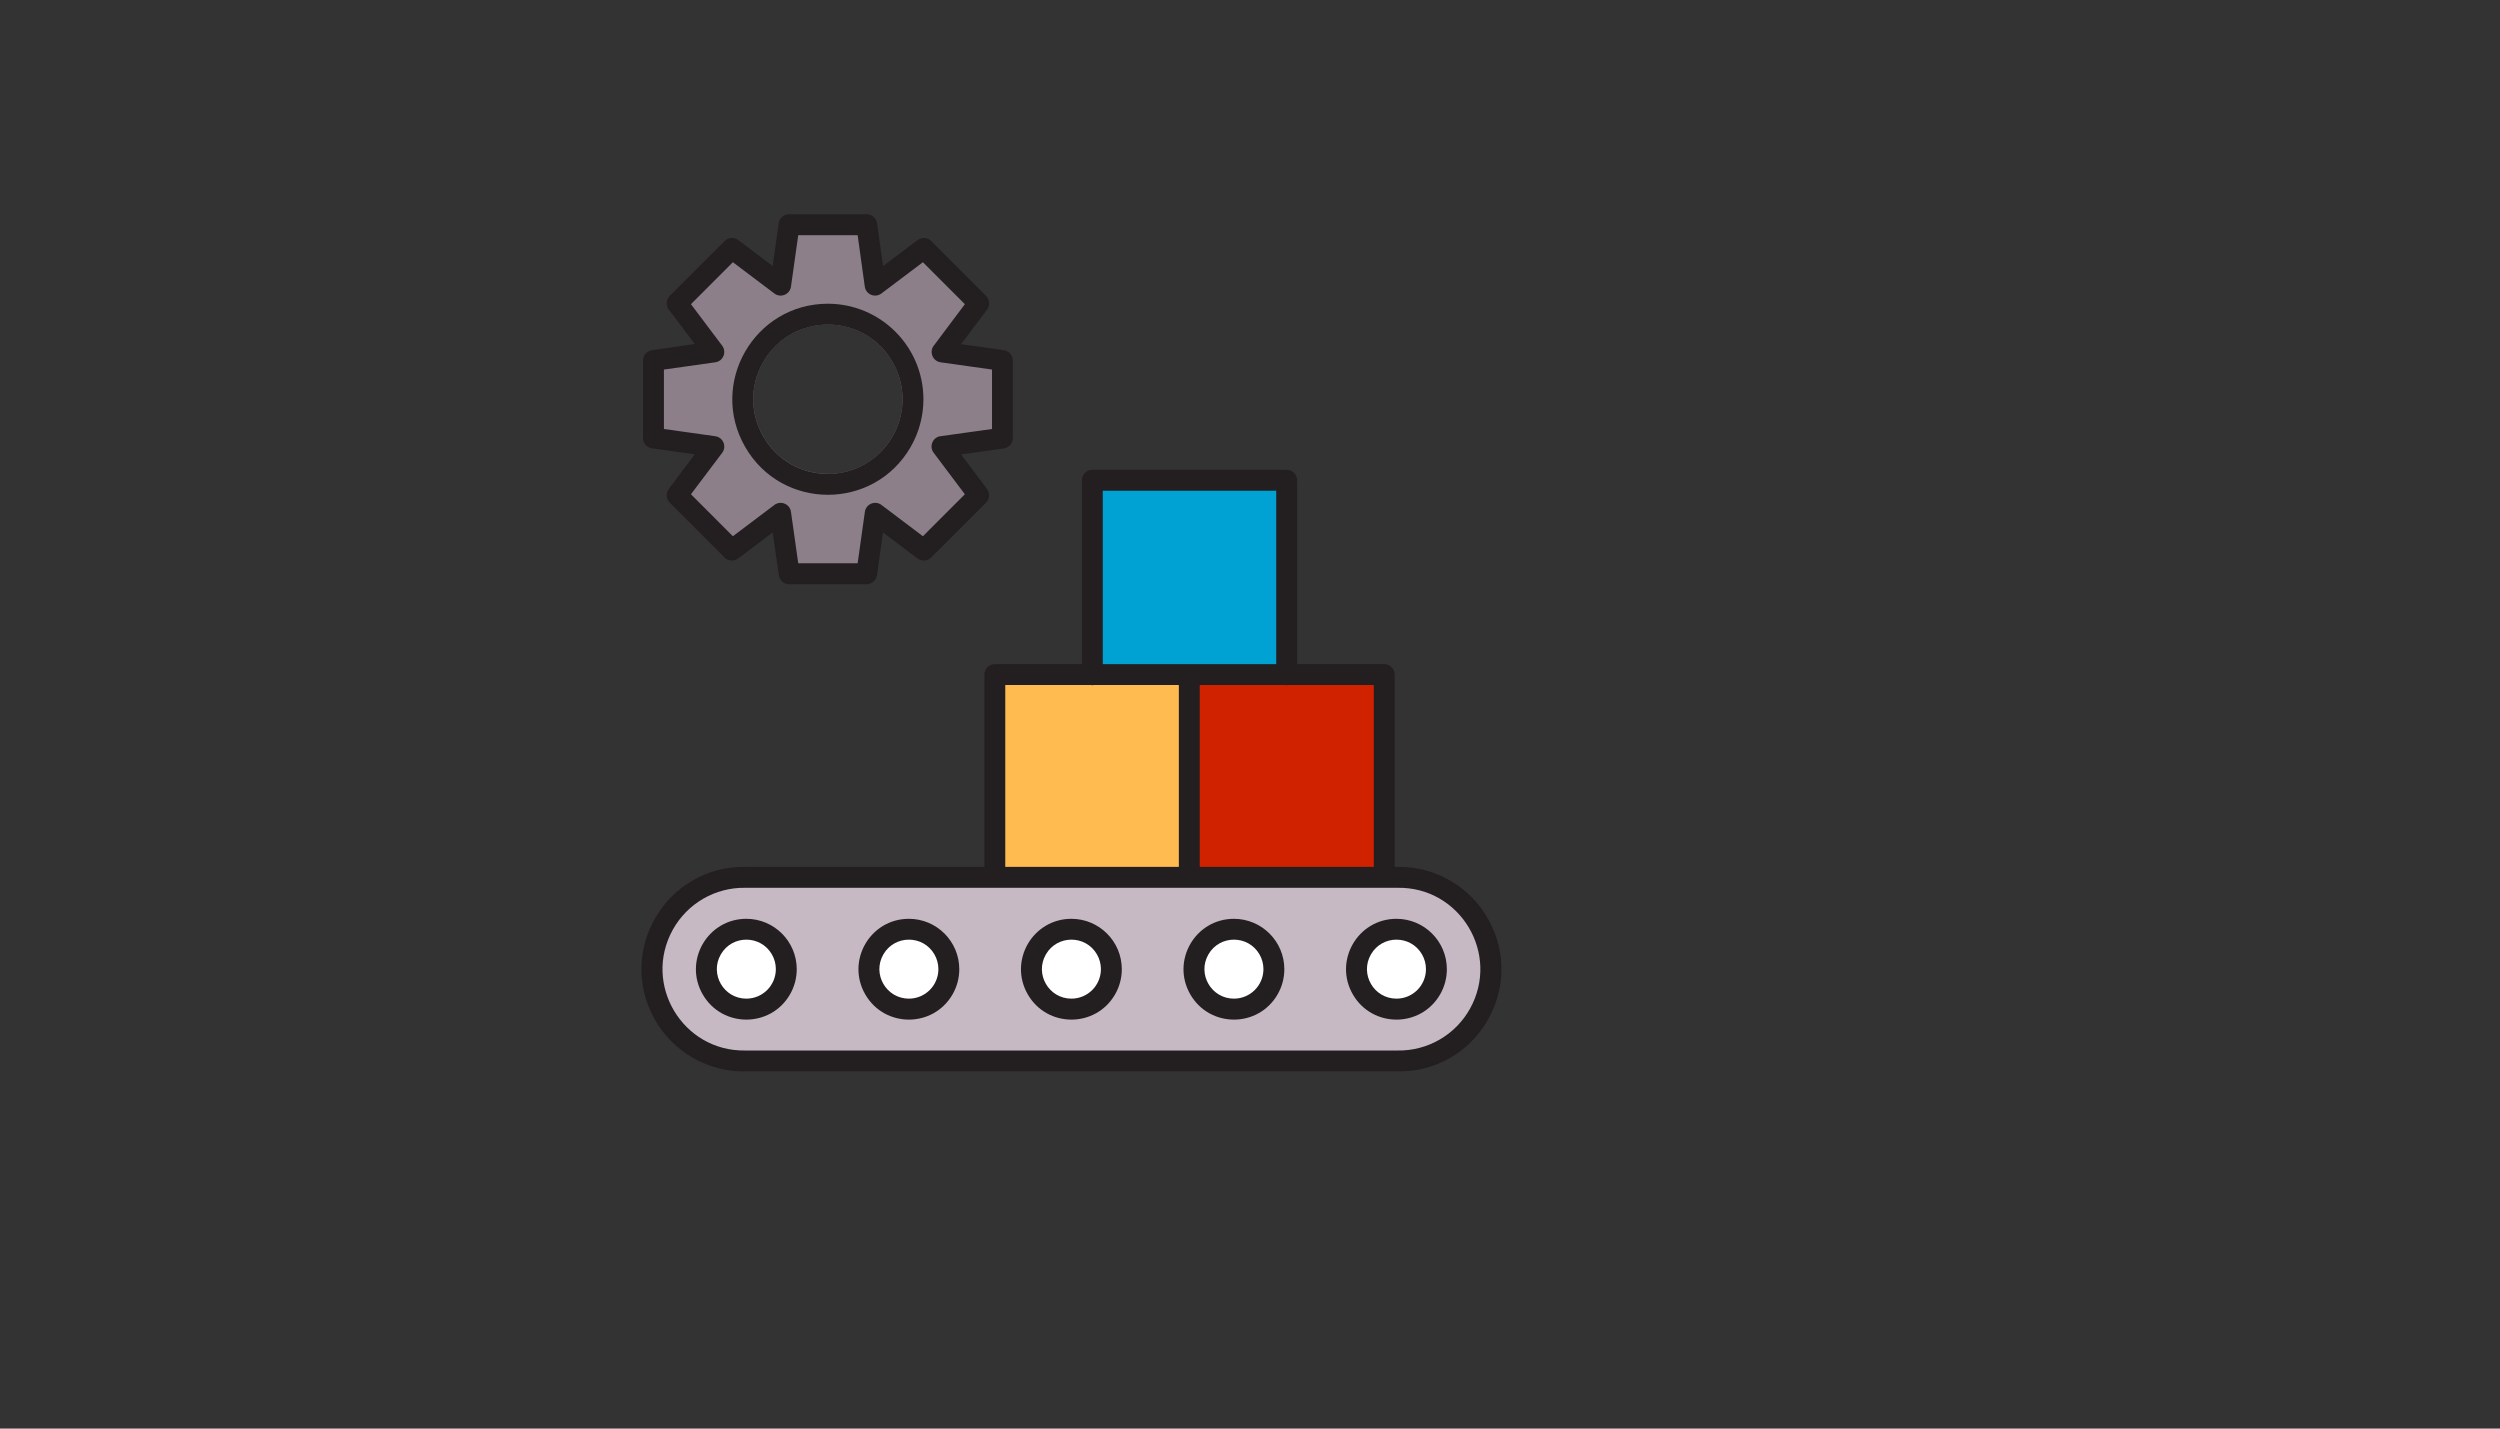<svg xmlns="http://www.w3.org/2000/svg" version="1.1" xmlns:xlink="http://www.w3.org/1999/xlink" width="100%" height="100%" id="svgWorkerArea" viewBox="-25 -25 875 500" xmlns:idraw="https://idraw.muisca.co" style="background: white;"><rect x="-25" y="-25" width="875" height="500" fill="#333333" stroke="none"/><defs id="defsdoc"><pattern id="patternBool" x="0" y="0" width="10" height="10" patternUnits="userSpaceOnUse" patternTransform="rotate(35)"><circle cx="5" cy="5" r="4" style="stroke: none;fill: #ff000070;"></circle></pattern></defs><g id="fileImp-754068131" class="cosito"><path id="pathImp-626984471" class="grouped" style="fill:#231f20; " d="M464.162 278.414C464.162 278.414 463.138 278.414 463.138 278.414 463.138 278.414 463.138 211.098 463.138 211.098 463.138 209.078 461.5 207.44 459.481 207.44 459.481 207.44 428.995 207.44 428.995 207.44 428.995 207.44 428.995 143.094 428.995 143.094 428.995 141.074 427.357 139.435 425.337 139.436 425.337 139.435 357.314 139.435 357.314 139.436 355.295 139.435 353.657 141.074 353.657 143.094 353.657 143.094 353.657 207.44 353.657 207.44 353.657 207.44 323.186 207.44 323.186 207.44 321.166 207.44 319.529 209.078 319.529 211.098 319.529 211.098 319.529 278.414 319.529 278.414 319.529 278.414 235.838 278.414 235.838 278.414 208.296 278.021 190.656 307.6 204.086 331.657 210.498 343.142 222.69 350.184 235.838 349.996 235.838 349.996 464.162 349.996 464.162 349.996 491.704 350.39 509.344 320.81 495.914 296.753 489.502 285.268 477.31 278.226 464.162 278.414 464.162 278.414 464.162 278.414 464.162 278.414"></path><path id="pathImp-527256578" class="grouped" style="fill:#231f20; fill:#c6b9c4; " d="M464.162 342.679C464.162 342.679 235.838 342.679 235.838 342.679 213.927 343.03 199.852 319.522 210.503 300.363 215.605 291.187 225.342 285.563 235.838 285.731 235.838 285.731 464.162 285.731 464.162 285.731 486.073 285.38 500.148 308.889 489.497 328.047 484.395 337.224 474.658 342.847 464.162 342.679 464.162 342.679 464.162 342.679 464.162 342.679"></path><path id="pathImp-301855494" class="grouped" style="fill:#231f20; fill:#c6b9c4; fill:#231f20; " d="M236.233 296.582C222.658 296.576 214.167 311.274 220.95 323.038 227.732 334.802 244.702 334.808 251.494 323.05 253.044 320.367 253.861 317.323 253.861 314.223 253.848 304.488 245.965 296.598 236.233 296.582 236.233 296.582 236.233 296.582 236.233 296.582"></path><path id="pathImp-110528450" class="grouped" style="fill:#231f20; fill:#c6b9c4; fill:#231f20; fill:#fff; " d="M236.233 324.526C228.288 324.532 223.317 315.931 227.284 309.046 231.252 302.16 241.183 302.153 245.16 309.033 246.068 310.604 246.546 312.387 246.546 314.202 246.538 319.897 241.927 324.513 236.233 324.526 236.233 324.526 236.233 324.526 236.233 324.526"></path><path id="pathImp-587821576" class="grouped" style="fill:#231f20; fill:#c6b9c4; fill:#231f20; fill:#fff; fill:#231f20; " d="M293.116 296.582C279.541 296.582 271.057 311.284 277.844 323.044 284.632 334.805 301.601 334.805 308.389 323.044 309.937 320.362 310.751 317.32 310.751 314.223 310.743 304.484 302.853 296.59 293.116 296.582 293.116 296.582 293.116 296.582 293.116 296.582"></path><path id="pathImp-642627618" class="grouped" style="fill:#231f20; fill:#c6b9c4; fill:#231f20; fill:#fff; fill:#231f20; fill:#fff; " d="M293.116 324.526C285.172 324.526 280.206 315.922 284.178 309.039 288.151 302.156 298.082 302.156 302.055 309.039 302.96 310.609 303.437 312.389 303.437 314.202 303.433 319.901 298.814 324.521 293.116 324.526 293.116 324.526 293.116 324.526 293.116 324.526"></path><path id="pathImp-872179857" class="grouped" style="fill:#231f20; fill:#c6b9c4; fill:#231f20; fill:#fff; fill:#231f20; fill:#fff; fill:#231f20; " d="M350 296.582C336.425 296.582 327.94 311.284 334.728 323.044 341.515 334.805 358.485 334.805 365.272 323.044 366.82 320.362 367.635 317.32 367.635 314.223 367.622 304.485 359.735 296.595 350 296.582 350 296.582 350 296.582 350 296.582"></path><path id="pathImp-977836192" class="grouped" style="fill:#231f20; fill:#c6b9c4; fill:#231f20; fill:#fff; fill:#231f20; fill:#fff; fill:#231f20; fill:#fff; " d="M350 324.526C342.055 324.526 337.089 315.922 341.062 309.039 345.034 302.156 354.966 302.156 358.938 309.039 359.844 310.609 360.32 312.389 360.32 314.202 360.312 319.9 355.696 324.518 350 324.526 350 324.526 350 324.526 350 324.526"></path><path id="pathImp-98206905" class="grouped" style="fill:#231f20; fill:#c6b9c4; fill:#231f20; fill:#fff; fill:#231f20; fill:#fff; fill:#231f20; fill:#fff; fill:#231f20; " d="M406.883 296.582C393.308 296.582 384.823 311.284 391.611 323.044 398.399 334.805 415.368 334.805 422.156 323.044 423.704 320.362 424.518 317.32 424.518 314.223 424.506 304.485 416.618 296.595 406.883 296.582 406.883 296.582 406.883 296.582 406.883 296.582"></path><path id="pathImp-580130275" class="grouped" style="fill:#231f20; fill:#c6b9c4; fill:#231f20; fill:#fff; fill:#231f20; fill:#fff; fill:#231f20; fill:#fff; fill:#231f20; fill:#fff; " d="M406.883 324.526C398.939 324.526 393.973 315.922 397.945 309.039 401.918 302.156 411.849 302.156 415.822 309.039 416.727 310.609 417.204 312.389 417.204 314.202 417.196 319.9 412.58 324.518 406.883 324.526 406.883 324.526 406.883 324.526 406.883 324.526"></path><path id="pathImp-169996935" class="grouped" style="fill:#231f20; fill:#c6b9c4; fill:#231f20; fill:#fff; fill:#231f20; fill:#fff; fill:#231f20; fill:#fff; fill:#231f20; fill:#fff; fill:#231f20; " d="M463.767 296.582C450.192 296.582 441.707 311.284 448.495 323.044 455.282 334.805 472.252 334.805 479.039 323.044 480.587 320.362 481.402 317.32 481.402 314.223 481.394 304.484 473.503 296.59 463.767 296.582 463.767 296.582 463.767 296.582 463.767 296.582"></path><path id="pathImp-784041222" class="grouped" style="fill:#231f20; fill:#c6b9c4; fill:#231f20; fill:#fff; fill:#231f20; fill:#fff; fill:#231f20; fill:#fff; fill:#231f20; fill:#fff; fill:#231f20; fill:#fff; " d="M463.767 324.526C455.822 324.526 450.856 315.922 454.829 309.039 458.801 302.156 468.733 302.156 472.705 309.039 473.611 310.609 474.087 312.389 474.087 314.202 474.083 319.901 469.465 324.521 463.767 324.526 463.767 324.526 463.767 324.526 463.767 324.526"></path><path id="pathImp-859043743" class="grouped" style="fill:#231f20; fill:#c6b9c4; fill:#231f20; fill:#fff; fill:#231f20; fill:#fff; fill:#231f20; fill:#fff; fill:#231f20; fill:#fff; fill:#231f20; fill:#fff; fill:#d12200; " d="M455.824 278.414C455.824 278.414 394.91 278.414 394.91 278.414 394.91 278.414 394.91 214.756 394.91 214.756 394.91 214.756 424.942 214.756 424.942 214.756 425.082 214.791 425.224 214.818 425.367 214.837 425.513 214.837 425.645 214.771 425.791 214.756 425.791 214.756 455.824 214.756 455.824 214.756 455.824 214.756 455.824 278.414 455.824 278.414"></path><path id="pathImp-651270474" class="grouped" style="fill:#231f20; fill:#c6b9c4; fill:#231f20; fill:#fff; fill:#231f20; fill:#fff; fill:#231f20; fill:#fff; fill:#231f20; fill:#fff; fill:#231f20; fill:#fff; fill:#d12200; fill:#00a1d3; " d="M360.971 146.752C360.971 146.752 421.68 146.752 421.68 146.752 421.68 146.752 421.68 207.44 421.68 207.44 421.68 207.44 391.421 207.44 391.421 207.44 391.421 207.44 391.333 207.44 391.333 207.44 391.333 207.44 391.253 207.44 391.253 207.44 391.253 207.44 360.971 207.44 360.971 207.44 360.971 207.44 360.971 146.752 360.971 146.752"></path><path id="pathImp-420706998" class="grouped" style="fill:#231f20; fill:#c6b9c4; fill:#231f20; fill:#fff; fill:#231f20; fill:#fff; fill:#231f20; fill:#fff; fill:#231f20; fill:#fff; fill:#231f20; fill:#fff; fill:#d12200; fill:#00a1d3; fill:#ffba50; " d="M326.843 214.756C326.843 214.756 356.883 214.756 356.883 214.756 357.156 214.864 357.458 214.864 357.731 214.756 357.731 214.756 387.596 214.756 387.596 214.756 387.596 214.756 387.596 278.414 387.596 278.414 387.596 278.414 326.843 278.414 326.843 278.414 326.843 278.414 326.843 214.756 326.843 214.756"></path><path id="pathImp-724137122" class="grouped" style="fill:#231f20; fill:#c6b9c4; fill:#231f20; fill:#fff; fill:#231f20; fill:#fff; fill:#231f20; fill:#fff; fill:#231f20; fill:#fff; fill:#231f20; fill:#fff; fill:#d12200; fill:#00a1d3; fill:#ffba50; fill:#231f20; " d="M326.338 97.561C326.338 97.561 311.38 95.453 311.38 95.453 311.38 95.453 320.472 83.373 320.472 83.373 321.567 81.917 321.424 79.876 320.136 78.588 320.136 78.588 300.935 59.359 300.935 59.359 299.647 58.07 297.608 57.927 296.152 59.022 296.152 59.022 284.076 68.124 284.076 68.124 284.076 68.124 281.977 53.147 281.977 53.147 281.72 51.328 280.156 49.982 278.32 50 278.32 50 251.198 50 251.198 50 249.362 49.982 247.798 51.328 247.541 53.147 247.541 53.147 245.434 68.124 245.434 68.124 245.434 68.124 233.402 59.022 233.402 59.022 231.945 57.922 229.901 58.066 228.612 59.359 228.612 59.359 209.411 78.536 209.411 78.536 208.123 79.825 207.98 81.866 209.075 83.322 209.075 83.322 218.174 95.395 218.174 95.395 218.174 95.395 203.209 97.561 203.209 97.561 201.388 97.814 200.039 99.38 200.056 101.219 200.056 101.219 200.056 128.292 200.056 128.292 200.057 130.117 201.402 131.662 203.209 131.914 203.209 131.914 218.174 134.021 218.174 134.021 218.174 134.021 209.075 146.131 209.075 146.131 207.98 147.587 208.123 149.627 209.411 150.916 209.411 150.916 228.582 170.123 228.582 170.123 229.872 171.415 231.916 171.559 233.373 170.459 233.373 170.459 245.442 161.364 245.442 161.364 245.442 161.364 247.6 176.335 247.6 176.335 247.856 178.153 249.421 179.5 251.257 179.481 251.257 179.481 278.32 179.481 278.32 179.481 280.142 179.481 281.685 178.139 281.94 176.335 281.94 176.335 284.047 161.357 284.047 161.357 284.047 161.357 296.123 170.459 296.123 170.459 297.578 171.555 299.618 171.411 300.906 170.123 300.906 170.123 320.106 150.916 320.106 150.916 321.394 149.627 321.538 147.587 320.443 146.131 320.443 146.131 311.38 134.05 311.38 134.05 311.38 134.05 326.338 131.943 326.338 131.943 328.142 131.688 329.483 130.144 329.483 128.321 329.483 128.321 329.483 101.16 329.483 101.16 329.472 99.347 328.134 97.814 326.338 97.561 326.338 97.561 326.338 97.561 326.338 97.561M264.774 140.884C244.672 140.884 232.109 119.116 242.16 101.702 252.21 84.287 277.337 84.287 287.387 101.702 289.679 105.673 290.886 110.177 290.886 114.763 290.853 129.172 279.178 140.843 264.774 140.862 264.774 140.862 264.774 140.884 264.774 140.884"></path><path id="pathImp-839363934" class="grouped" style="fill:#231f20; fill:#c6b9c4; fill:#231f20; fill:#fff; fill:#231f20; fill:#fff; fill:#231f20; fill:#fff; fill:#231f20; fill:#fff; fill:#231f20; fill:#fff; fill:#d12200; fill:#00a1d3; fill:#ffba50; fill:#231f20; fill:#8d7f89; " d="M304.212 127.67C304.212 127.67 322.205 125.145 322.205 125.145 322.205 125.145 322.205 104.343 322.205 104.343 322.205 104.343 304.249 101.812 304.249 101.812 301.463 101.437 300.124 98.189 301.835 95.958 301.835 95.958 312.697 81.463 312.697 81.463 312.697 81.463 298.017 66.778 298.017 66.778 298.017 66.778 283.52 77.702 283.52 77.702 281.29 79.414 278.043 78.075 277.669 75.288 277.669 75.288 275.174 57.317 275.174 57.317 275.174 57.317 254.38 57.317 254.38 57.317 254.38 57.317 251.849 75.288 251.849 75.288 251.475 78.075 248.228 79.414 245.998 77.702 245.998 77.702 231.508 66.778 231.508 66.778 231.508 66.778 216.835 81.463 216.835 81.463 216.835 81.463 227.741 95.958 227.741 95.958 229.453 98.189 228.113 101.437 225.327 101.812 225.327 101.812 207.371 104.343 207.371 104.343 207.371 104.343 207.371 125.145 207.371 125.145 207.371 125.145 225.327 127.67 225.327 127.67 228.113 128.044 229.453 131.292 227.741 133.523 227.741 133.523 216.835 147.989 216.835 147.989 216.835 147.989 231.508 162.682 231.508 162.682 231.508 162.682 245.998 151.757 245.998 151.757 248.228 150.045 251.475 151.385 251.849 154.172 251.849 154.172 254.38 172.142 254.38 172.142 254.38 172.142 275.174 172.142 275.174 172.142 275.174 172.142 277.698 154.172 277.698 154.172 278.072 151.385 281.319 150.045 283.549 151.757 283.549 151.757 298.017 162.682 298.017 162.682 298.017 162.682 312.697 147.989 312.697 147.989 312.697 147.989 301.799 133.494 301.799 133.494 300.087 131.263 301.426 128.015 304.212 127.641 304.212 127.641 304.212 127.67 304.212 127.67M264.774 140.84C244.672 140.84 232.109 119.072 242.16 101.658 252.21 84.244 277.337 84.244 287.387 101.658 289.679 105.629 290.886 110.133 290.886 114.719 290.878 129.146 279.195 140.842 264.774 140.862 264.774 140.862 264.774 140.84 264.774 140.84"></path><path id="pathImp-884152001" class="grouped" style="fill:#231f20; fill:#c6b9c4; fill:#231f20; fill:#fff; fill:#231f20; fill:#fff; fill:#231f20; fill:#fff; fill:#231f20; fill:#fff; fill:#231f20; fill:#fff; fill:#d12200; fill:#00a1d3; fill:#ffba50; fill:#231f20; fill:#8d7f89; fill:#231f20; " d="M264.774 81.302C239.042 81.302 222.96 109.167 235.826 131.46 248.691 153.753 280.856 153.753 293.721 131.46 296.655 126.377 298.2 120.61 298.2 114.741 298.18 96.281 283.226 81.323 264.774 81.302 264.774 81.302 264.774 81.302 264.774 81.302M264.774 140.862C244.672 140.862 232.109 119.094 242.16 101.68 252.21 84.266 277.337 84.266 287.387 101.68 289.679 105.651 290.886 110.155 290.886 114.741 290.865 129.159 279.186 140.842 264.774 140.862 264.774 140.862 264.774 140.862 264.774 140.862"></path></g></svg>